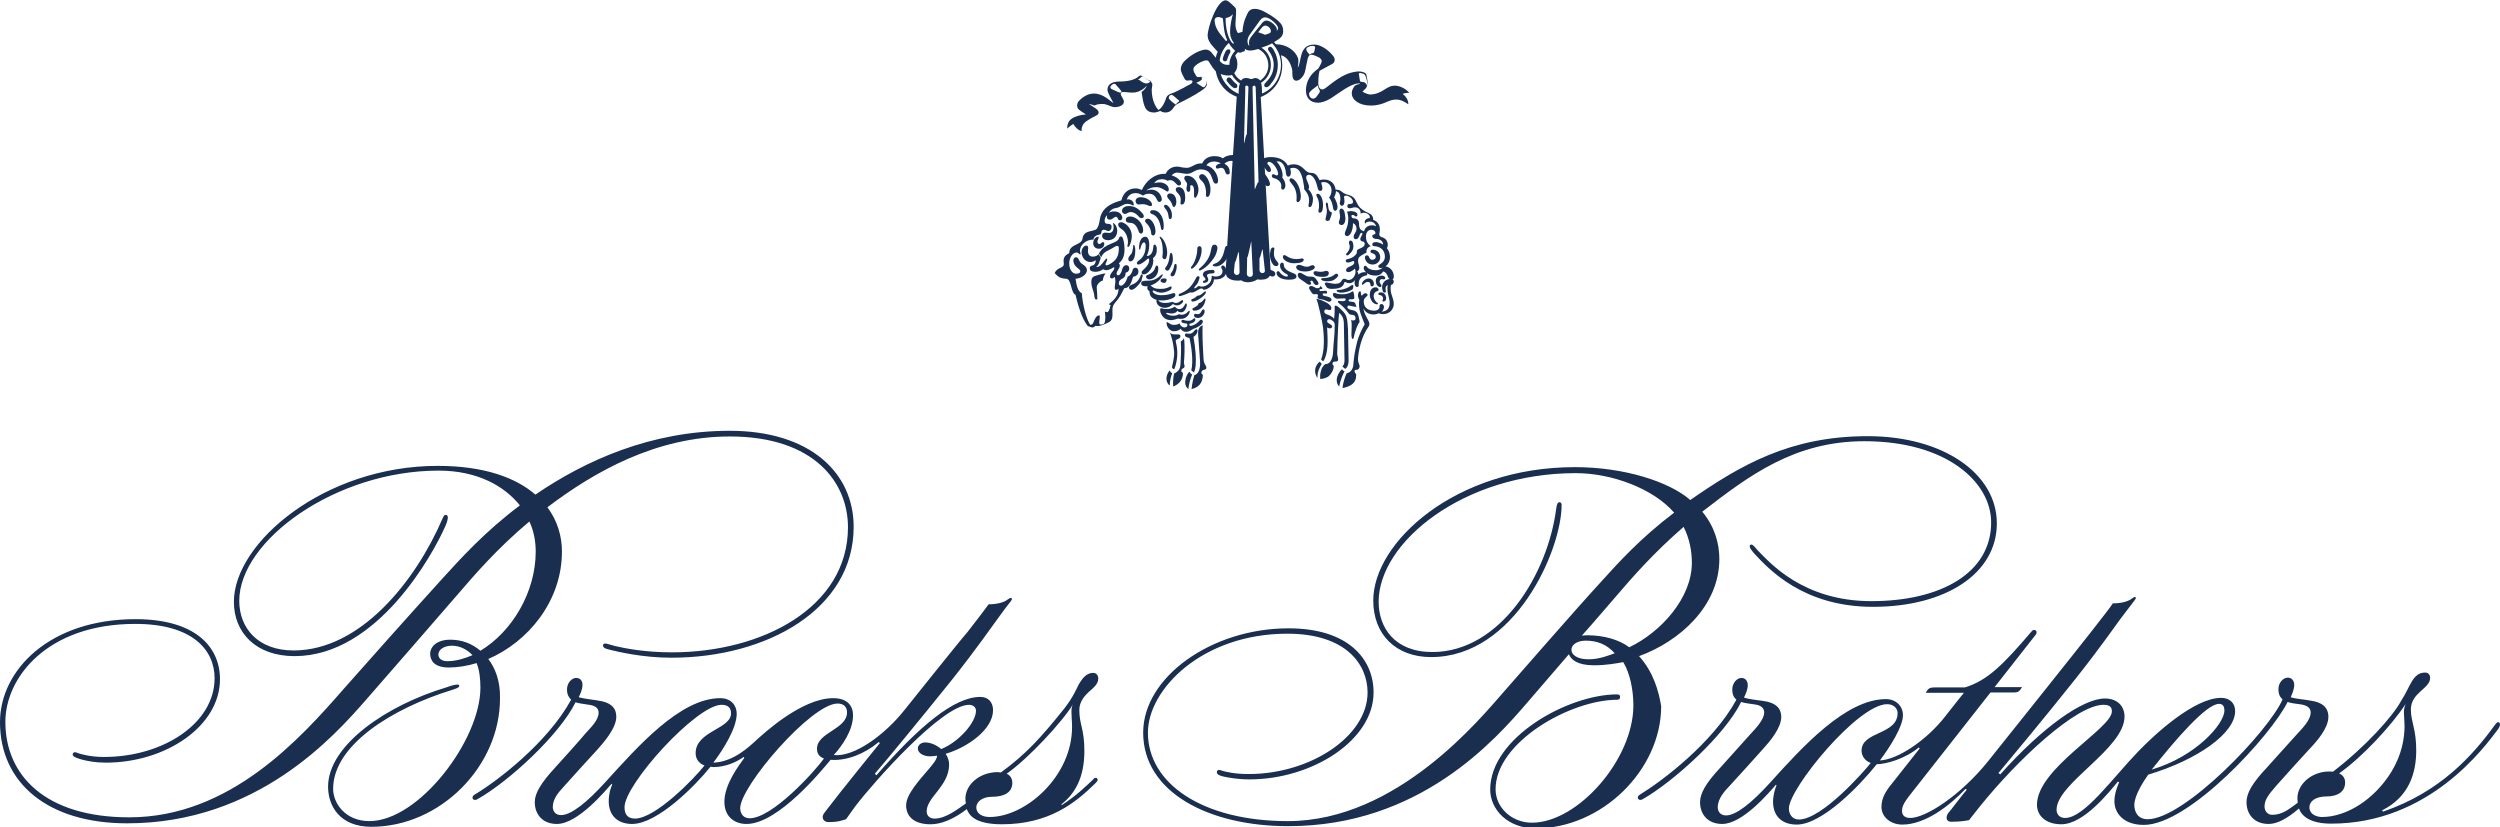<?xml version="1.0" encoding="utf-8"?>
<!-- Generator: Adobe Illustrator 24.2.1, SVG Export Plug-In . SVG Version: 6.00 Build 0)  -->
<svg version="1.1" id="Layer_1" xmlns="http://www.w3.org/2000/svg" xmlns:xlink="http://www.w3.org/1999/xlink" x="0px" y="0px"
	 viewBox="0 0 791 261.8" style="enable-background:new 0 0 791 261.8;" xml:space="preserve">
<style type="text/css">
	.st0{fill:#1A2E50;}
</style>
<path class="st0" d="M400.2,11c-0.5-0.2-1.1-0.5-2.1-0.8c1-1.3,1.5-2.1,2.2-2.1c0.9,0,1.8,0.9,1.8,1.7
	C402.1,10.5,401.6,10.6,400.2,11 M414.2,29.7c0-0.3,0.2-0.6,0.5-0.9c0.5-0.5,1.8-1.4,2.3-1.8c0,0.4,0.1,0.8,0.3,1.2
	c0.1,0.1,0.3,0.4,0.3,0.6c0,0.2,0,0.3-0.2,0.6c-0.5,0.7-0.7,1-1,1.4c-0.3,0.2-0.6,0.4-0.8,0.4C414.9,31.3,414.2,30.7,414.2,29.7
	 M430.3,23.1c0.4,0,0.6,0.1,0.9,0.2c0.5,0.1,0.7,0.4,0.9,0.9c0.1,0.3,0.5,1.4,0.5,2.2c0,0.4,0,0.6-0.1,0.8c0-0.3-0.3-1.3-1.7-1.3
	c-0.1,0-0.4,0-0.5-0.3c-0.1-0.5-0.3-1.6-0.3-1.9C429.8,23.3,430,23.1,430.3,23.1 M414.4,17.3c-0.2-0.1-0.8-0.9-0.9-1.1
	c-0.1-0.2-0.2-0.4-0.2-0.6c0-0.6,1.1-1.1,2.1-1.1c0.5,0,0.7,0.3,0.7,0.5c0,0.2,0,0.3-0.1,0.5c0,0.3-0.1,0.7-0.2,0.9
	c-0.1,0.3-0.2,0.4-0.4,0.4C414.9,16.8,414.6,17.1,414.4,17.3 M371.4,30.4c0.3,0.3,1.1,0.9,1.4,1.2c0.1,0.1,0.3,0.2,0.3,0.4
	c0,0.1-0.2,0.2-0.2,0.2c-0.5,0.3-0.7,0.7-0.9,0.9c-0.5-0.3-1.6-1.2-1.8-1.5c-0.3-0.3-0.4-0.4-0.4-0.7c0-0.4,0.4-0.9,0.9-0.9
	C371,30.1,371.2,30.2,371.4,30.4 M395.3,14.5c-0.2,0-0.6-0.6-0.6-1.5c0-0.8,0.4-1.6,0.7-2c1.1-1.5,3-4.2,3.3-4.6
	c0.7-0.9,1.3-0.9,1.7-0.9c1.4,0,4,2.4,4,3.4c0,0.4-0.2,0.7-0.6,0.9c0.2-0.1,0.2-0.4,0.2-0.6c0-0.8-1.9-2.7-3.3-2.7
	c-0.7,0-1.2,0.5-1.7,1.2c-0.3,0.3-2.7,3.4-3.1,3.9c-0.5,0.7-0.7,1.2-0.7,1.7C395.1,14,395.3,14.2,395.3,14.5
	C395.3,14.4,395.3,14.5,395.3,14.5 M390.1,4.5c-0.3,0.9-0.9,3.3-0.9,5.7c0,2.2,1.2,3.2,1.2,3.5c0,0.1-0.1,0.1-0.2,0.1
	c-0.5,0-2.5-2.8-2.4-8.1C388.6,5.6,389.3,5.3,390.1,4.5 M354.4,29.3c-0.4,0-1.7-0.7-2.2-0.9c-0.5-0.2-0.9-0.4-0.9-0.8
	s0.8-1.1,1.2-1.1c0.5,0,0.7,0.4,0.9,0.7c0.3,0.3,1.1,1.2,1.2,1.4c0.1,0,0.2,0.3,0.2,0.3C354.9,29.1,354.7,29.3,354.4,29.3
	 M380.3,24.4c0.8,0,1.5,0.7,1.5,1.7c0,0.3-0.2,0.9-0.7,1.4c-0.1,0.1-0.2,0.1-0.3,0.1c-0.2,0-0.4-0.1-0.6-0.3c-0.6-0.4-1.5-1-1.7-1.1
	c0.6-0.3,1.8-0.7,1.8-1.3c0-0.2-0.1-0.4-0.3-0.5C380,24.4,380.2,24.4,380.3,24.4 M361.4,24.2c0.3,0,0.5,0.2,0.7,0.3
	c0.4,0.2,0.9,0.6,1.2,0.8c0.4,0.2,0.8,0.3,1.1,0.4c-0.4,0-0.7,0.3-0.8,0.4c-0.3,0.2-0.5,0.3-0.8,0.3c-0.4,0-1-0.1-1.8-0.7
	c-0.2-0.2-0.7-0.5-1-0.6C360.9,24.9,361,24.2,361.4,24.2 M399.4,86.4c-0.6,0-0.8-0.5-0.9-0.8l0-3.9c0.5-0.7,0.7-2.7,1-2.8l0.7,6.6
	C400.3,85.9,400.1,86.4,399.4,86.4 M431.1,29c0.3-0.5,1.6-1,1.6-2.8c0-0.8-0.2-1.7-0.3-2.1c0-0.4-0.2-1-0.9-1.2
	c-0.3-0.1-0.8-0.3-1.6-0.3s-2.3,0.3-3.4,0.7c-2.6,1-5.1,3-6.1,3.8c-0.6,0.5-1.5,1.2-2,1.2c-1,0-1.3-1.1-1.3-2.1
	c0-2.4,0.4-3.8,0.4-3.8s2.1-1.1,3.7-2c0.6-0.3,1.1-0.6,1.1-1.6c0-0.4-0.3-0.8-0.4-1c-0.5-0.7-3.2-3.7-6.1-3.7c-5,0-3.9,5.7-5.2,7.3
	c0,0,0.4-1.8,0.1-3c-0.9-2.4-3.6-4.4-7-4.4c-0.2-0.2-0.4-0.5-0.6-0.7c1.4-0.8,2.9-1.6,2.9-3.3c0-0.9-0.1-1.8-0.9-2.7
	c-0.7-0.8-2.1-2-4.5-3.3c-1.2-0.7-2.5-1.2-3.5-1.2c-1.9,0-2.2,1-2.9,2.6c-0.4,0.7-1,2.8-1.1,4.7c-0.4,0.1-1,0.2-1.4,0.4
	c-0.6-0.9-0.8-1.7-0.8-3c0-1,0.2-2.5,0.2-3.8c0-1.1,0-1.1-1.1-2.1c-1.1-1-1.6-1.5-2.2-1.5c-2.8,0-5.8,8.8-5.7,11.3
	c0.1,1.3,0.6,1.9,1.4,3c0.2,0.2,1.2,1.3,1.8,2c-0.3,0.5-0.6,1.5-0.6,1.9c-0.1-0.1-0.5-0.6-1.4-1.7c-0.9-1-1.7-0.9-1.9-0.9
	c-1.1,0-3,0.9-3.6,1.3c-0.9,0.5-2.2,1.5-3,2.3c-0.6,0.6-1.2,1.5-1.2,2.6c0,1,1.2,3,1.2,3s-0.1-0.2,0,0c0,0.1,0.3,0.6,0.9,0.6
	c0.3,0,0.7-0.1,1-0.1c0.3,0,0.6,0.1,0.6,0.4c0,0.4-0.3,0.7-1.2,1.1c-0.3,0.2-2.7,1.5-4.7,2.4c-1.1,0.4-2.2,0.7-2.5,1.9
	c-0.2,0.8-1,2.7-2.3,3.6c-0.5-0.3-2.2-2.6-2.2-6.4c0-0.5,0.2-1.1,0.2-1.6c0-0.4-0.2-0.7-0.5-0.9c-0.5-0.3-1.3-0.9-2.3-1.6
	c-0.2-0.1-0.6-0.4-0.9-0.4c-0.1,0-0.3,0-0.5,0.2c-1.7,1.6-5,1.7-6.3,1.7c-2.2,0-3.7,0.9-3.7,2.6c0,1,1.6,3.5,1.9,4.2
	c-1-0.5-3.1-3-6.2-3c-2.4,0-4.1,1.7-4.8,2.4c-0.2,0.2-0.5,0.9-0.5,1.3c0,1.3,0.8,1.6,2.8,2.9c-1.5,0.1-4.3,0.7-5.3,2.1
	c-0.5,0.8-0.7,1.7-0.6,2.4c0.5-0.6,1.9-1.5,1.9-1.5s0.9,1.8,2.6,2.3c0-1.1,0.2-2.2,1.6-3.2c1.5-1,2.4-1.4,3-1.7
	c0.3-0.2,0.8-0.4,0.8-1c0-0.7-0.7-1.1-1.1-1.4c-0.2-0.2-2-1.3-2-1.3c0.7,0.1,1.3,0.3,1.8,0.5c0.8-0.4,1.3-0.5,2.7-0.5
	c1.2,0,2.6,1,3.7,1c1.4,0,2.9-0.6,2.9-1.7c0-0.9-1-1.8-1-2.5c0-0.5,0.5-0.6,0.8-0.6c0.9,0,1.5,0.2,3,0.2c2.4,0,4.1-1.8,4.5-2.2
	c-0.2,0.5-0.8,1.4-1.7,2c0.2,1.5,0.5,3.2,0.8,4.1c0.4,1.1,0.9,2.4,3.2,2.4c0.7,0,1.6-0.4,1.9-0.5c0.1,0,0.7,0.5,1.6,0.5
	c1.1,0,1.7-0.4,2.3-1.1c0.4-0.5,0.6-1.2,1.9-1.8c1.9-0.9,5.2-2.6,7.2-4c0.7-0.5,1.8-1.1,1.8-2.3c0-1.1-0.7-2.1-1.9-2.1
	c-0.3,0-0.6,0.1-0.9,0.1c-0.5,0-0.8-0.6-0.9-0.9c-0.4-0.6-0.6-1-0.6-1.6c0-0.4,0.2-0.7,0.4-0.9c0.9-1,2.8-1.9,3.7-1.9
	c0.6,0,0.8,0.4,0.9,0.6c0.3,0.5,1.3,2.1,2.1,2.9c0.7,4.1,3.5,6.9,6.6,8c-0.3,5.3-1,16-1.7,26.1c-0.7,11.3-1.8,28.3-1.8,29
	c0,1.8,0.6,2.2,1.4,2.6c0.3,0.2,1.6,0.7,3.5,0.4c1.5,1.1,4.1,0.5,5.1-0.3c1.2,0.2,1.9,0,2.2,0c1.1-0.2,2.2-0.8,2-3
	c0-0.5-0.9-15.6-0.9-15.6c-0.8-13.4-1.7-31.2-2.2-39.1c5.6-2.3,6.8-7.1,6.8-10c0-1.1-0.2-2.4-0.4-3.2c1.7,0.3,3.2,2.3,3.6,4.9
	c0,0.7-0.2,2.9,1,3.1c0.2,0.1,1.1,0.1,2-1c1-1.1,1.1-2.2,1.4-3.8c0.2-0.7,0.3-1.7,0.5-2.3c0.2-0.5,0.4-1.1,1.1-1.1
	c0.8,0,2.2,0.8,2.5,0.9c0.4,0.3,0.8,0.7,0.8,1.1c0,0.7-1.1,2.4-1.1,2.4c-2.6,1.8-3.9,4.2-3.9,6.9c0,2.4,1.4,3.9,3.8,3.9
	c0.9,0,2.3-0.3,4.1-1.4c2.5-1.6,6.3-4.7,8.8-4.7c0.2,0,0.4,0,0.4,0.1c0,0.1-0.1,0.1-0.3,0.1c-0.3,0.1-0.9,0.2-1.3,0.5
	c-0.3,0.4-1,1.2-1,2.4c0,2.2,2.5,3.9,6,3.9c2.2,0,3.8-0.6,4.7-1c1.4-0.6,2.2-0.9,3.4-0.9c1.3,0,2.3,0.5,3.8,1.5
	c0-1.5-0.9-2.6-1.8-3.3c0.5-0.2,1.6-0.4,2.1-0.3c-1-1.3-3-2.3-4.6-2.3c-2.8,0-3.9,2.8-8,2.8C432,29.6,431.1,29,431.1,29 M397,59.9
	l-0.7-32.3c0-0.2,0.2-0.5,0.5-0.5c0.4,0,0.4,0.2,0.5,0.6l0.9,29.9C397.8,57.6,397.2,59.8,397,59.9 M394.5,42.5
	c-0.4,0.1-0.7,2.8-0.9,2.8v-0.4l0.4-15.9v-1.5c0-0.2,0.2-0.5,0.5-0.4c0.2,0,0.5,0.2,0.5,0.5L394.5,42.5z M396.4,86.7
	c0,0.5-0.3,0.9-0.9,0.9c-0.6,0-1-0.4-1-1l0.1-5.1c0.3-0.1,1.1-4.5,1.3-5.2L396.4,86.7 M392.2,86.1c0,0.5-0.3,0.9-0.9,0.9
	c-0.5,0-0.9-0.5-0.9-1l0.3-2.9c0.5-0.6,1-3.4,1.2-3.4C392.1,79.8,392.2,86.1,392.2,86.1 M388.3,12.7c-0.2,0.2-0.4,0.3-0.4,0.3
	c-1.8-2.2-3.6-4-3.6-6.7c0-0.5,0.5-0.9,1.2-0.9c0.6,0,1.1,0.3,1.4,0.4C387.1,6.6,387.1,10.5,388.3,12.7 M387.6,19.4
	c-0.5,0-0.7-0.4-0.7-0.7c0-0.5,0.5-1.7,0.8-2.3c0.2-0.4,0.5-0.8,1-0.8c0.4,0,0.6,0.2,0.6,0.7c0,0.3-0.1,0.6-0.3,0.7
	c-0.3,0.6-0.5,1.1-0.7,1.8C388.3,19.1,387.9,19.4,387.6,19.4 M390.8,27.9c-0.4,0-0.6-0.2-0.8-0.3c-0.7-0.5-1.6-1.6-1.9-2.1
	c0-0.1,0-0.2,0-0.3c0-0.4,0.4-0.7,0.7-0.7c0.3,0,0.5,0.1,0.7,0.3c0.2,0.2,0.9,1.2,1.6,1.7c0.2,0.1,0.4,0.3,0.4,0.7
	C391.5,27.7,391.2,27.9,390.8,27.9 M400.7,27.6c-0.4,0-0.7-0.2-0.7-0.6c0-0.4,0.2-0.6,0.4-0.8c0.8-0.9,2.6-2.5,2.6-5.7
	c0-1.8-0.7-3.1-1.2-3.9c-0.2-0.2-0.6-0.8-0.6-1.1c0-0.4,0.3-0.7,0.7-0.7c0.4,0,0.7,0.4,0.9,0.7c0.4,0.6,1.5,2.5,1.5,5
	c0,3.4-1.6,5.3-2.2,6C402.1,26.6,401.4,27.6,400.7,27.6 M399.3,29.6c0-1.2,0-2.5-0.3-3.4c0.6-0.4,3.1-2,3.1-5.7c0-2.5-1.4-4.5-3-5.4
	c1-0.3,2.5-0.9,3.4-1.4c1.7,1.8,2.8,4,2.8,6.8C405.3,24.6,402.9,28.1,399.3,29.6 M392.7,25.5c-1-0.6-1.8-1.5-2.2-2.4
	c0.5-0.5,1-1.4,1-2.6c0-1.6-0.2-1.7-0.7-2.9c0.2-0.3,0.5-0.7,0.9-1.1c0.4,0.2,1,0.3,1.3-0.1c0.5,0,1-0.1,0.9-1
	c0.1,0.2,0.7,0.6,1.6,0.6c0.7,0,1.7-0.2,2.6-0.5c1.7,0.8,3.2,2.6,3.2,5.2c0,2-1,3.7-2.6,4.8c-0.2-0.3-0.7-0.8-1.5-0.8
	c-0.6,0-0.8,0.3-1.3,0.3c-0.6,0-0.7-0.3-1.4-0.3C393.4,24.6,392.9,25.1,392.7,25.5 M388.7,27.5c-1.2-1.2-2-2.5-2.5-4.1
	c0.5,0.2,1.4,0.5,2.5,0.5c0.5,0,0.8-0.1,1.1-0.2c0.4,0.8,1.6,2.2,2.5,2.7c-0.3,0.7-0.4,2-0.4,3.3C390.7,29.1,389.6,28.5,388.7,27.5
	 M388.8,13.6c0.7,1.3,1.8,2.3,2,2.5c-1.2,1.2-1.9,3.1-1.8,4.4c-1.2,0.1-2.3-0.1-3.1-1.3C386.2,16.5,387.8,14.5,388.8,13.6"/>
<path class="st0" d="M370.9,118.1c0,0-0.7-0.4-0.8-0.9c-0.9,1-1.8,3.3,0,4.8C370.1,120.3,370.6,118.8,370.9,118.1 M377.2,118.5
	c-0.5-0.2-0.7-0.7-0.9-0.9c-0.6,0.6-1.3,1.9-1.3,3.5c0,0.9,0.4,1.5,1,2C376.1,121.8,376.6,119.8,377.2,118.5 M349.8,86.5
	c-0.7,0-2.8,0.6-3.6,0.9c-0.8,0.4-0.9,1.1-0.9,1.8c0,1.7,0.7,2.7,0.9,4c0.1,0.9,0.1,1.8,1,1.5c0-1.4-0.1-2.5-0.2-3.7
	c0-1.2,1.3-2.1,2-2.3C348.9,87.9,349.4,87.1,349.8,86.5 M374.2,116.6c0.2-0.1,0.5-0.2,0.6-0.6c0-0.5-0.2-0.9-0.2-1.4
	c0.1-0.8,0.4-5.4,0-7.6c0,0-0.4,0.8-1,1c0.2,2.5,0,5.7-0.1,7.3c-0.1,1.4-0.5,2.1-2,2.9c-0.3,1-0.4,2.7-0.3,4.1
	c1.8-0.7,3.1-2.1,3.1-4.3C373.4,117.5,373.8,116.8,374.2,116.6 M372,107.8c0-0.2,0.1-0.3,0.6-0.5c0.5-0.2,0.9-0.4,0.9-1
	c0-0.3-0.3-0.5-0.7-0.5c-1.3,0-2.2,0.2-2.9-0.9c0.8,1,1.3,4.1,1.4,4.8c0.4,2.4,0.2,3.4-0.5,6.5c0.1,0.4,0.7,0.8,0.8,0.5
	c1.1-2.9,1-5.7,0.7-7.3C372.1,108.5,372,108.2,372,107.8 M378.3,115.7c0.2-2.4,0-5.1-0.7-9.2c-0.4,0-1,0.2-1.4-0.1
	c0.7,2.5,1.5,8.2,0.7,10.7c0,0,0.4,0.5,0.9,0.7C378.2,116.8,378.2,116.2,378.3,115.7 M358.5,89.9c-0.7,0.3-1.3,0.5-1.3,1.1
	c0,0.2,0.2,0.7,0.8,0.7c1,0,2.6-1.9,3.2-2.9c0-0.5,0.2-0.9,0.3-1.3c0.1-0.5,0-0.7-0.2-0.7c-0.2,0-0.3,0.1-0.4,0.4
	C360.7,87.9,359.9,89.4,358.5,89.9 M347.5,74.9c-0.7,0-1.6,0.7-1.6,2.1c0,1,0.7,1.7,1.8,1.7c1.1,0,1.7-0.8,1.7-1.5
	c0-0.3-0.1-0.6-0.4-0.6c-0.5,0-0.6,0.6-1.1,0.6c-0.8,0-0.8-1-0.4-1.6C347.7,75,347.6,74.9,347.5,74.9 M377.9,118.7
	c-0.4,1.3-0.7,2.6-0.9,4.4c2.2-0.5,3.5-1.8,3.6-4.5c-0.7-0.3-0.7-1.4,0.4-1.6c0.7-0.1,0.8-0.6,0.6-1.1c-0.4-0.7-0.8-1.3-0.8-2.3
	c-0.3-4.8-0.4-8.3-0.3-10.7c-1.1,0.5-1.5,1.2-1.4,3c0,0,0.2,2.7,0.6,8.5C379.8,116.1,379.5,118.3,377.9,118.7 M374.2,95.7
	c0.3-0.4,0.1-0.9-0.3-0.7c-0.7,0.4-1.5,1.4-2.9,0.5c-1.5,0.4-3.8,0.7-4.5-0.5c-0.1-0.3-0.5-0.2-0.6,0c-0.1,0.6,0.2,1.3,0.7,1.7
	c0.9,0.8,3,1.2,4.5-0.5C372.5,97.1,373.6,96.4,374.2,95.7 M371,92.8c-1.2,0.4-2,0.6-3.7,0.6c-1.5,0-2.6-0.7-2.6-1.3
	c0-0.1,0.1-0.2,0.2-0.2c0.1,0,0.2,0.1,0.4,0.1c0.7,0.4,1.4,0.6,2.2,0.6c1.1,0,1.7-0.4,2.3-0.6c0.8-0.3,0.9-0.8,0.9-1.1
	c0-0.1-0.1-0.3-0.2-0.3c-0.2,0-0.5,0.2-1,0.4c-0.6,0.2-0.9,0.4-2.4,0.4c-2.1,0-2.4-0.6-3.1-1.1c0,0-0.2-0.1-0.4-0.1
	c-0.3,0-0.6,0.2-0.6,1c0,0.5,0.6,0.9,0.7,1c0,1.1,0.4,1.7,1,2.1c1.7,1.3,5.6,0.8,7-0.4C372,93.4,372.1,92.5,371,92.8 M367.2,98.9
	c0.7,1.8,1.9,2.4,3.4,2.4c0.5,0,1.5-0.3,2.1-0.5c2.1,0.4,3.1-0.6,3.6-1.7c0.1-0.2,0.2-0.8,0-0.8c-0.1,0-0.3,0.1-0.5,0.4
	c-0.5,0.6-1.6,1.2-2.8,0.7c-0.4,0.3-1,0.5-1.7,0.5c-1.1,0-1.8-0.3-2.2-0.6c-0.3-0.2,0-0.4,0.3-0.3c0.5,0.2,2.6,0.5,3.1-0.7
	c0.3,0.4,0.7,0.5,1.3,0.5c0.9,0,1.5-1.2,1.7-2.1c0-0.3,0-0.7-0.2-0.7c-0.2,0-0.2,0.1-0.3,0.2c-0.4,0.8-0.9,1.6-1.9,1.6
	c-0.4,0-0.9-0.2-1.4-0.8c-1.9,1.4-4.3,0.5-4.3,0.5C367.2,97.4,366.9,98,367.2,98.9 M380.5,102.1c0.3-0.7-0.4-1.3-0.9-0.7
	c-0.7,0.8-1.9,1.7-3,1.7c-0.2,0-0.3-0.2-0.3-0.4c0-0.1,0.1-0.3,0.2-0.3c1.2-0.2,1.7-0.8,1.7-1.3c0-0.4-0.3-0.4-0.3-0.4
	c-0.4,0-0.5,0.8-1.9,0.8c-1.1,0-1.4-0.3-1.7-0.3c-0.3,0-0.5,0.2-0.5,0.4c0,0.3,0.2,0.5,0.3,0.5c0.5,0.2,0.9,0.2,1.4,0.3
	c0.1,0.1,0.2,0.2,0.2,0.4c0,0.6-0.4,0.8-1,0.8c-0.5,0-1.2-0.4-1.5-1.3c-0.4,0.3-0.9,0.5-1.8,0.5c-0.8,0-1.3-0.4-1.9-0.8
	c-0.3-0.2-0.4,0-0.4,0.2c0,1.1,0.9,2.6,2.3,2.6c1.3,0,2-0.6,2.2-0.8c0.3,0.7,1,1,1.7,1c0.4,0,1.1-0.2,1.5-0.5c0.5-0.3,1-0.6,1.5-0.7
	C378.8,103.5,380.1,103,380.5,102.1 M378.5,104.2c-0.6,0-0.8,1.4-2.2,1.4c-0.4,0-0.7-0.1-0.9-0.1c-0.3,0-0.5,0.2-0.5,0.5
	c0,0.4,0.5,0.9,1.6,0.9C378.6,106.8,379.5,104.2,378.5,104.2 M380.7,97.9c-0.6,0-0.6,1.6-1.8,1.5c-0.2,0-0.6-0.1-0.7-0.1
	c-0.3,0-0.4,0.2-0.4,0.5c0,0.4,0.3,0.8,1.2,0.8C381,100.6,381.7,97.9,380.7,97.9 M352.1,70.5c0.4,1.1,0.5,3.2-1.2,3.2
	c-0.5,0-0.7-0.1-1.1-0.1c-0.4,0-1.1,0.1-1.1,1c0,0.9,0.9,1.4,1.9,1.4c1.7,0,2.9-1.2,2.9-3C353.5,72.2,353.1,70.9,352.1,70.5
	 M367.7,87.4c0.1-0.2,0.2-0.4,0.2-0.5c0-0.1,0-0.1-0.1-0.1c-0.1,0-0.2,0.1-0.4,0.2c-2.5,2.4-4.1,1.6-5.6,1.9
	c-0.7,0.1-0.8,0.5-0.7,0.9c0,0.5,0.8,1,2.3,0.7C365.2,90.1,366.8,89,367.7,87.4 M358.1,80.1c-0.3,0.5-1.1,1.1-1.1,1.8
	c0,0.5,0.2,0.8,0.6,0.8c1.1,0,1.6-1.4,1.6-3.5c0-0.4-0.1-1.7-0.5-1.7c-0.3,0-0.1,0.7-0.2,0.9C358.4,78.9,358.3,79.6,358.1,80.1
	 M370.9,80.4c-0.1-0.3-0.3-0.5-0.4-0.4c-0.2,0-0.3,0.3-0.4,0.8c-0.2,1.9-0.6,3-1.3,3.8c-0.6,0.6,0.6,1.6,1.2,0.6
	C370.9,83.6,371.4,82.5,370.9,80.4 M369.1,88.8v-0.3c0-0.2-0.1-0.4-0.6-0.4c-0.2,0-0.5,0-0.5,0c-0.4,0.1-0.8,0.2-0.8,0.7
	c0,0.4,0.3,0.5,0.6,0.6c0,0,0.2,0.1,0.4,0.1C368.8,89.6,369,89.1,369.1,88.8 M357.3,77.9c0.5-1,0.8-2.1,0.8-3.2
	c0-0.8-0.2-1.6-0.6-2.3c-0.9-1.5-2.2-2.1-2.7-2.1c-0.6,0-1,0.3-1,0.7c0,1.1,1.2,1.4,1.8,2.1c0.9,1,1.3,2.4,1.3,3.6
	c0,0.4-0.2,1-0.2,1.2c0,0.2,0.1,0.2,0.3,0.2C357.1,78.2,357.2,77.9,357.3,77.9 M365.3,77.4c-0.3,0-0.4,0.3-0.4,0.9
	c-0.1,1.2-0.6,2.7-2.1,2.7c0.5-0.9,0.8-2.2,0.8-3.1c0.1-1.7-0.3-3-1.2-3c-1.5,0-2,1.8-2,3.6c0,0.3,0.1,0.5,0.2,0.5
	c0.1,0,0.2-0.1,0.2-0.3c0.3-1.3,0.7-2,1.2-2c0.4,0,0.5,0.7,0.5,1.1c0,3-1.6,4.2-1.9,4.4c-0.2,0.2-0.9,0.6-0.9,1
	c0,0.2,0.1,0.5,0.5,0.5c0.8,0,2.2-1.2,2.2-1.2c0.5-0.5,0.8-0.7,1-0.7c0.2,0,0.2,0.2,0.2,0.4c0,0.8-0.3,1.8-1.9,3.2
	c-0.3,0.3-0.5,0.5-0.5,0.8c0,0.4,0.2,0.6,0.7,0.6c1.4,0,3-2.3,3-4.2c0-0.3,0-0.6-0.1-0.9c1-0.8,1.2-1.7,1.2-2.5
	C366.1,78,365.7,77.4,365.3,77.4 M366.5,85c0-0.6-0.2-1-0.5-1c-0.2,0-0.4,0.3-0.6,0.9c-0.2,0.9-1.2,1.6-1.8,1.9
	c-0.5,0.2-1,0.3-1,0.8c0,0.4,0.5,0.8,1,0.8C364.8,88.4,366.5,87.3,366.5,85 M378.7,93.6c-0.3,0.6-1.4,1-1.5,1
	c-0.2,0.1-0.3,0.3-0.3,0.4c0,0.2,0.2,0.4,0.4,0.4c1,0.1,2.8-1.1,3.5-1.8c0.2-0.2,0.7-0.7,0.7-1c0.1-0.4,0-0.5-0.2-0.4
	C381,92.2,380.1,93.6,378.7,93.6 M379.3,95.9c-0.2,0.7-0.7,1-1.1,1.2c0,0-0.5,0.3-0.7,0.4c-0.5,0.2-0.1,0.8,0.3,0.8
	c1.8,0,2.8-1.2,3.2-2.1c0.1-0.2,0.4-1,0.4-1.3c0.1-0.4-0.1-0.5-0.3-0.4C380.9,94.7,380.4,95.7,379.3,95.9 M378.2,92.2
	c1-0.5,2-1.5,2.6-0.5c1.2,0,3.2-1.3,3.3-3.3c0.2,0,0.5,0,0.7,0c1.6,0,3.2-0.9,3.2-2.5c0-1.3-0.7-1.9-1.1-1.9c-0.3,0-0.5,0.2-0.5,0.6
	c0,0.1,0.1,0.4,0.2,0.5c0.2,0.2,0.2,0.5,0.2,0.7c0,1.1-0.9,1.7-2.2,1.7c-0.4,0-0.8-0.1-1.2-0.3c0,1-0.2,2.1-1.2,2.8
	c-0.8,0.6-1.9,0.9-2.8,0.5c-0.1-0.1-0.4,0.1-0.5,0.2c0,0-0.9,0.8-1,0.5c-0.2-0.3,0.6-0.9,0.9-1.4c0.4-0.5,0.5-1.2,0.7-1.7
	c0.1-0.4,0-0.7-0.3-0.7c-0.4-0.1-0.6,0.2-0.9,0.8c-1.5,2.9-2.9,3.8-4.7,4.6c-0.4,0.1-0.6,0.2-0.7,0.5c0,0.3,0.2,0.4,0.4,0.4
	c0.7-0.1,2.5-0.8,3.3-1.2C377.1,92.7,377.7,92.5,378.2,92.2 M361,73.9c0.5,0,0.7-0.5,0.7-1.1c0-2.1-2.1-4.3-4.1-4.3
	c-1,0-1.4,0.5-1.4,1c0,0.9,0.8,1,1.4,1c1.5,0,2.2,1.4,2.6,2.5C360.4,73.6,360.6,73.9,361,73.9 M342.5,75.5c-0.3,2.2-4.2,1.6-4.2,4.6
	c-1.9,0.9-1.9,2-1.7,3.5c-0.1,0.7-0.4,0.8-1.2,1.2c-0.7,0.3-1.4,0.8-1.7,1.6c1.1,1.2,1.7,1.7,3.7,1.8c1.7,0.2,1.3,4.3,2.9,5.1
	c0.6,2.5,1.8,7.3,3.9,9.9c0.8,0.1,0.7,0.4,1.5,0.4c0.3,0,0.6-0.2,0.9-0.5c0.5,0.1,1.5,0.1,2.6-0.4c2.5-1,2.7-1.3,2.8-3.2
	c0-1.1-0.3-2.5,0.8-3.7c1.7-2,1.7-2.3,2.9-4.6c1.6,0,2.2-1.5,2.8-3.6c1-0.2,1.7-0.7,1.7-1.7c0-0.7-0.4-1.2-0.9-1.2
	c-0.6,0-0.9,0.4-1,1c-0.2,0.7-0.8,1.7-1.5,1.8c-0.6,2.3-1.7,2.8-2,2.9c-0.6,0-0.8-0.3-0.8-0.7c0-0.9,0.6-1.3,1.2-1.6
	c1.3-0.7,0.7-1.9,1.1-1.9c0.6,0,1-0.7,1-1.2c0-0.3-0.1-1.1-1-1.1c-1.1,0-1.4,1.9-1.4,1.9c-0.4,0.9-0.7,1.3-1,1.3
	c-0.5,0-0.6-0.2-0.6-0.6c0-0.8,1-1.5,1-2.4c0-0.2,0-0.5-0.3-0.8c1.1-0.9,1.8-2.1,1.8-4.4c0-2.1-0.4-3.1-0.6-3.7
	c-0.1-0.2-0.4-0.4-0.6-0.4c-0.4,0-0.5,0.4-0.6,0.7c-0.7,1.7-4.6,1.4-6.3,4.7l0.7,1.2c0.9-2,2.3-2,4.1-3.2c1.1-0.7,1.5-0.4,1.5,0.3
	c0,2.3-0.6,3.9-3.1,5.2c-0.4,0.2-1.6,0.7-0.9-0.7c0.1-0.2,0.6-1.2,0.1-1.2c-0.2,0-0.5,0.6-0.6,0.6c-1.1,1.5-1.6,2.1-2.7,2.1
	c1.1-0.9,1-1.8,1.5-2.9l-0.7-1.2c-0.3,0.4-0.9,0.8-1.8,0.8c-2.1,0-1.5-2.6-1.5-2.6c0-0.3,0-0.9-0.6-0.9c-0.7,0-1.5,0.9-1.5,2.1
	c0,1,0.7,3.1,2.8,3.1c1,0,1.7-0.6,1.7-0.6c0,0.8-0.3,1.5-1,1.7c-0.6,0.1-0.9,0.4-0.9,0.8c0,0.6,0.2,1.2,1.9,1.2
	c0.9,0,1.8-0.4,2.3-0.8c0.4,0.2,0.7,0.3,1,0.3c0.9,0,2-0.7,2.5-1c0.2,0.5-0.1,0.9-0.4,1.3c-0.5,0.6-0.9,1.1-0.9,1.7
	c0,0.1,0,0.6,0.6,0.6c0.3,0,0.6-0.2,0.9-0.5c0.1,0.4,0.2,0.8,0.2,1.2c0,1.3-0.2,1.3-0.2,2.4c0,0.4,0.3,0.5,0.5,0.5
	c0.5,0,0.5-0.3,0.7-0.4c0,2.4-1.4,3.6-3.1,5l0.6,0.2c-0.2,0.6-0.2,1.6-1,2.3c-0.3-0.1-0.5-0.1-0.8-0.2c0,0.5,0.2,1.5,0.1,2.2
	c0,0.7-0.1,1.4-0.5,1.7c-0.4,0.1-0.3,0.2-0.9,0.2c-0.2,0-0.5,0-0.5-0.7s0.4-2.2,0-2.2c-0.7,0-1.1,0.5-1.6,1.6
	c-0.3,0.6-0.2,1.2-1.2,1.4c-1.4-1.8-2.6-7.4-2.7-10c-1.3-0.7-1.6-2.1-2-4.6c1.9-0.1,3.6-1.4,3.6-2.7c0-1.2-1.3-1.8-1.8-2.2
	c-0.9-0.8-0.7-1.9-1.7-1.9c-0.3,0-0.8,0.3-0.8,1c0,0.6,0.3,1.5,0.9,2c0.6,0.6,1.3,0.9,1.3,1.4c0,0.7-0.7,0.8-1.4,0.8
	c-1,0-2.1-1.2-2.1-3.3c0-1.6,1-3.4,2.3-3.4c0.7,0,0.8,0.6,1.2,0.6c0.2,0,0.1-0.3,0.1-0.3c-0.1-0.3-0.2-0.6-0.2-0.9
	c0-1.6,1.7-3.5,4.3-3.5c0-0.8,0.7-1.3,1.5-1.5c0.5-0.1,0.9,0,1-0.8c0-0.6,0.4-0.8,0.7-0.8c0.7,0,1,0.4,1.4,0.4
	c0.6,0,1.1-0.4,1.1-1.4c0-0.5-0.3-0.9-1.4-0.9c-0.8,0-0.8-0.8-0.8-1c0-0.8,0.5-1.5,0.8-1.7c0,0-0.4,1.4,0.8,1.4c1,0,1.3-0.9,2-0.9
	c0.7,0,0.4,1.1,1.3,1.1c0.5,0,0.6-0.4,0.7-0.7c0-0.8-0.6-2.1-2.6-2.1c-0.7,0-1.4,0.2-1.7,0.5c0.4-0.6,0.9-1.4,2.4-1.6
	c1.3-0.2,2.1-1.3,3.5-1.3c0.7,0,1.4,0.3,1.9,0.6c0.4-0.7-0.3-2.3-2.1-2c0.5-1.3,1.4-2,2.9-2c0.8,0,1.7,0.4,2.2,0.8
	c0.4-0.2,0.8-0.6,1.9-0.6c2.6,0,2.3,2.6,3.3,2.6c0.5,0,0.8-0.4,0.8-0.8c0-0.8-0.8-3.1-3.4-3.1c-0.4,0-0.9,0.1-1.5,0.3
	c0.6-0.6,1.8-1.1,3.1-1.1c1.4,0,2.5,0.8,3.1,1.2c0.2,0.1,0.4,0.2,0.5,0.2c0.3,0,0.4-0.3,0.4-0.7c0-1.3-1.5-2.2-2.9-2.2
	c-0.5,0-1.3,0.1-1.7,0.3c0.5-0.9,1.3-1.3,2.5-1.3c0.5,0,1.4,0.2,1.7,0.5c0.2-0.1,0.4-0.2,0.9-0.2c0.9,0,1.4,0.7,1.8,1.1
	c0.1,0.1,0.5,0.6,0.9,0.6c0.4,0,0.7-0.3,0.7-0.6c0-1.2-1.8-2.3-3-2.6c0.5-0.6,1.3-0.9,1.7-0.9c0.9,0,2.2,0.4,3.2,0.4
	c1.6,0,2.5-1.4,4.3-1.4c2.2,0,3,1.1,3.5,2.5c0.4,0.9,0.5,2,1.3,2c0.4,0,0.7-0.2,0.7-0.9c0-1.9-1.4-4.3-3.7-4.9
	c0.4-0.6,1.2-1.2,2.5-1.2c1,0,1.8,0.4,2.1,0.6c-1,0.1-1.6,0.6-1.6,1.1c0,0.4,0.3,0.7,0.8,0.5c0.3-0.1,0.6-0.2,0.8-0.2
	c1.7,0,1,2.1,2.2,2.1c0.4,0,0.6-0.3,0.6-0.5c0-0.8-0.1-2.1-1.7-2.9c0.3-0.3,1.1-0.9,2.2-0.9c0.6,0,1.2,0.2,1.5,0.2V49
	c-3,0-3.6,0.7-4.2,1.1c-0.3-0.2-1-0.7-2.7-0.7c-2.1,0-3.4,1.2-3.8,2.3h-0.5c-1.9,0-2.8,1.4-4.4,1.4c-1.5,0-2.2-0.4-3.1-0.4
	c-2.2,0-3.3,1.6-3.6,2.3h-0.5c-3,0-5.8,2.3-7,5.1c-0.5-0.2-1.3-0.5-1.9-0.5c-2,0-3.9,1-4.6,3.8c-1.2,0.4-4.2,1.1-5.8,3.4
	c-0.6,0.9-0.9,1.8-1,2.6c-0.2,1-0.3,2.2-1.1,3.1C345.8,73.4,342.9,72.7,342.5,75.5 M369.3,80.1c0-2.6-1.2-4.5-2-5.1
	c0,0-0.1-0.1-0.2-0.1c-0.1,0-0.2,0-0.2,0.2c0,0.1,0.1,0.2,0.1,0.2c0.7,1.1,0.9,2.6,0.9,4.1c0,0.5,0,1-0.1,1.6c-0.1,0.5,0.1,1,0.7,1
	C369,82.1,369.2,81.1,369.3,80.1 M371.9,86.3c0.2-0.5,0.4-1.2,0.4-1.8c0-0.6,0-1-0.4-1c-0.4,0-0.4,0.8-0.6,1.5
	c-0.3,0.9-0.8,1.3-0.9,1.7c-0.1,0.3,0,0.7,0.3,0.7C371.3,87.6,371.8,86.9,371.9,86.3 M383.7,86.5c0.2,0,0.6-0.1,0.6-0.5
	c0-0.4-0.3-0.6-0.7-0.6c-1.5,0-3,0.3-3,1.5c0,0.7,0.8,0.9,0.8,1.5c0,0.3-0.3,0.4-0.5,0.4c-0.1,0-0.3,0.1-0.3,0.4
	c0,0.2,0.2,0.3,0.3,0.3c0.8,0,1.4-0.4,1.4-1c0-0.6-0.4-0.9-0.4-1.3C381.9,86.8,382.3,86.5,383.7,86.5 M361.9,68.4
	c0-0.5-0.4-0.9-0.7-1.2c-1.3-1.5-2.7-2.1-4.3-2c-0.6,0-1.9,0.4-1.9,1.5c0,0.8,0.7,1,1,1c0.8-0.1,0.8-0.6,1.8-0.6
	c1,0,1.7,0.6,2.3,1.2c0.2,0.2,0.5,0.7,1,0.7C361.8,69,361.9,68.7,361.9,68.4 M363.2,69.2c-0.5,0-0.9,0.2-0.9,0.7
	c0,0.2,0.1,0.4,0.3,0.6c0.9,0.9,1.4,1.7,1.6,2.9c0,0.4,0,1.1,0.7,1.1c0.5,0,0.7-0.7,0.7-1.4C365.5,71,364.3,69.2,363.2,69.2
	 M380.2,79.1c0-0.4,0-1.2-0.7-1.2c-0.5,0-0.7,0.3-0.7,1.2c0,1.6-0.8,3.9-1.5,4.8c-0.2,0.4-0.5,0.5-0.5,0.8c0,0.2,0.1,0.3,0.3,0.3
	c0.2,0,0.3-0.1,0.5-0.3C379,83.7,380.2,81.2,380.2,79.1 M368.2,71.3c0-2-1-4.8-3.4-4.8c-0.6,0-0.9,0.2-0.9,0.6
	c0,0.3,0.3,0.5,0.5,0.6c1.5,0.4,2.4,1.9,2.8,3.8c0.1,0.4,0.1,1.3,0.6,1.3C368.2,72.7,368.2,72.1,368.2,71.3 M384.3,77.4
	c-1,0-1,1.2-1.3,2.5c-0.5,2.2-2.2,4-3.3,4.9c-0.2,0.2-0.4,0.3-0.4,0.5c0,0.2,0.2,0.3,0.3,0.3c0.2,0,0.4-0.1,0.5-0.2
	c1.8-0.9,3-2.4,4-3.8c0.5-0.7,1.1-2.2,1.1-3.3C385.1,77.8,384.8,77.4,384.3,77.4 M364.5,64.7c0-0.7-1.3-2.3-3.6-2.3
	c-1,0-1.6,0.5-1.6,1.2c0,0.7,0.5,1.1,1,1.1c0.4,0,0.6-0.1,1.1-0.1c1.6,0,1.9,0.6,2.6,0.6C364.4,65.2,364.5,65,364.5,64.7
	 M383.7,83.9c0,0.3,0.5,0.4,1,0.4c2,0,4.2-2.5,4.2-5.3c0-1-0.2-1.2-0.7-1.2c-0.4,0-0.5,0.3-0.6,0.6c-0.5,2.2-1.1,4.3-3.2,5
	C384.3,83.5,383.7,83.6,383.7,83.9 M370.8,68.3c0.1-0.9-0.3-1.9-0.7-2.5c-0.4-0.6-0.9-1-1.3-1c-0.3,0-0.5,0.2-0.5,0.4
	c0,0.6,0.7,0.9,1.1,1.9c0.5,1.2,0.2,2.2,0.8,2.2C370.6,69.4,370.8,68.8,370.8,68.3 M372.2,63.8c0-0.9-0.4-2.6-2-2.6
	c-0.6,0-0.9,0.4-0.9,0.8c0,0.8,0.7,1,1.2,1.9c0.5,0.8,0.4,1.6,1,1.6C372,65.3,372.2,64.4,372.2,63.8 M375,62.6
	c0-1.3-0.3-3.4-2.1-3.4c-0.5,0-0.9,0.3-0.9,0.7c0,1.2,1.6,1.4,1.6,3.3c0,0.5-0.1,0.8-0.1,1.1c0,0.3,0.2,0.4,0.4,0.4
	C374.6,64.8,375,63.8,375,62.6 M379.2,60c0-1.6-1.1-4.4-3.7-4.4c-0.6,0-0.8,0.4-0.8,0.8c0,0.7,0.9,1.2,0.9,1.9
	c0,0.5-0.2,0.8-0.2,1.3c0,0.8,0.3,1.1,0.6,1.1c0.5,0,0.6-0.4,0.6-0.9c0-0.3,0-0.7,0-0.7c-0.1-0.3,0.1-0.5,0.3-0.5
	c0.7,0,0.9,0.9,0.9,1.8c0,0.3,0,1.2,0,1.3c0,0.5,0,0.9,0.4,0.9C378.5,62.5,379.2,61.4,379.2,60 M382.1,62.3c0.5,0,0.9-1,0.9-2.4
	c0-2.1-1.3-4.8-2.7-4.8c-0.5,0-0.9,0.4-0.9,0.8c0,0.6,0.4,0.9,0.8,1.3c0.9,0.8,1.4,2.1,1.4,4C381.5,61.8,381.5,62.3,382.1,62.3
	 M418.2,115.1c0,0-0.5-0.4-0.6-0.7c-0.9,0.7-2.4,2.5-0.8,5.2C416.9,117.3,417.4,116.6,418.2,115.1 M425.4,117.5c0,0-0.5-0.2-0.8-0.7
	c-2.1,2.2-2,4.3-0.9,5.5C424.1,120.4,424.7,118.8,425.4,117.5 M420.4,96.2c0,0-1.4-1.1-3.9-1.7c0.6,1.4,1.9,7.4,2.1,9
	c0.3,2.6,0.6,7.3-0.6,10.2c0.1,0.2,0.4,0.5,0.7,0.6c1.7-2.6,1.4-6.8,1.2-10.7c0,0,0.5,0.3,0.8,0.3c0.8,0,1-0.7,0.6-1
	c-0.5-0.4-0.9-0.6-1.2-0.8c-0.3-0.3-0.3-1.1,0.5-1.1c0.3,0,0.8,0.3,1.2,0.6c0.4,0.4,0.6,0.9,0.5,1.7c0,2.7-0.4,5.3-0.5,7.7
	c0,1.5-0.5,4.3-2.5,4.2c-1.5,1.1-1.7,3.5-1.6,4.7c0.9,0,1.8-0.3,2.5-0.7c0.9-0.7,1.8-2.1,1.8-3.4c-0.8-0.8-0.3-1.4,0.4-1.4
	c0.3,0,0.8,0,0.9-0.3c0.3-0.7-0.3-1.5-0.2-2.4c0-3.5,0.5-12.7,0.6-12.7c0.6,0.5,1.5,1.3,1.5,3.5c0.1,4.3,0.2,11.1,0.2,11.5
	c0,1.6-0.7,1.9-0.7,1.9c0.2,0.1,0.2,0.3,0.9,0.8c0.5-0.2,1-1,1.1-2.3l-0.2-10.3c-0.2-3.6-0.4-4.5-2.1-6.1c0,0-1.2-1.3-1.8-1.3
	c-0.5,0-0.3,0.6-0.3,1c0,1.7-0.1,2.3-0.2,3.2c-0.5-0.9-2.2-1.4-2.2-1.4c-0.7-0.3-0.9-0.5-0.9-1c0,0,0-0.6,0.6-0.6
	c0.4,0,0.6,0.2,1,0.2c0.5,0.1,0.6-0.3,0.6-0.5C421.4,97.6,421.2,96.8,420.4,96.2 M400.6,86.5c0.5,0.3,1.2,1,2.1,1
	c0.4,0,0.8-0.4,0.8-0.8c0-0.8-0.6-1-1.5-1.3c-0.5-0.2-0.9-0.4-1.4-0.6V86.5z M421.3,94.9c0-0.9-1.5-1.1-2.4-1.3
	c-0.3-0.1-0.4-0.2-0.4-0.5c0-0.2,0.2-0.3,0.5-0.3c0.2,0,0.3,0.1,0.4,0.1c0.3,0,0.5-0.1,0.5-0.4c0-0.4-0.2-0.5-0.7-0.5
	c-0.5,0-0.7,0.1-1.4,0.1c-0.4,0-0.5-0.6,0-0.6c0.4,0,0.6,0,0.6-0.3c0-0.1-0.3-0.5-0.6-0.7c-0.2,0.3-0.2,0.7-0.9,0.7
	c-0.9,0-1.2-0.7-2.1-0.7c-0.3,0-0.6,0.1-0.6,0.6c0,0.3,0.2,0.6,0.5,1c0.2,0.4,0.6,1,1,1c0.6,0,1.3-0.2,1.3,0.4
	c0,0.3-0.5,0.9,0.5,1.1c1.3,0.2,1.8,0.4,2.4,0.7c0.1,0,0.4,0.2,0.7,0.2C421,95.3,421.3,95.2,421.3,94.9 M411.7,88.5
	c0.3,0.2,0.9,0.6,1.3,0.9c0.6,0.5,1,0.7,1.3,0.7c0.7,0,0.6-0.5,0.4-0.8c-0.2-0.2-0.1-0.5,0.2-0.5c0.5,0,0.5,0.4,0.7,0.7
	c0,0,0.3,0.7,1,0.7c0.3,0,0.6-0.3,0.6-0.5c0-0.2-0.2-0.5-0.3-0.7c-0.9-1.3-1-1.5-2.7-1.5c-1.2,0-2.1-1.2-3-1.2
	c-0.4,0-0.6,0.4-0.6,0.7C410.7,87.7,410.9,88,411.7,88.5 M404.2,82.9c-0.7-0.8-1.3-1.7-1.1-3.4c0-0.4,0.4-1.2-0.3-1.2
	c-0.7,0-0.8,1-0.8,1c-0.1,0.4-0.2,0.9-0.2,1.3c0,1.1,0.3,2.2,1,3.1c0.1,0.2,0.5,0.5,1,0.5c0.5,0,0.7-0.4,0.7-0.6
	C404.5,83.2,404.3,83,404.2,82.9 M410.2,87.5c0-0.9-1-1-1.6-1.3c-1.3-0.5-2.4-1.3-2.4-2.4c0-0.3-0.1-0.7-0.6-0.7
	c-0.3,0-0.6,0.4-0.6,0.9c0,1.5,1.4,2.4,2.2,2.8c0.2,0.1,0.3,0.3,0.3,0.4c0,0.2-0.2,0.3-0.3,0.3c-1,0-1.6-0.6-2.1-1.1
	c-0.2-0.3-0.4-0.6-0.7-0.6c-0.3,0-0.5,0.3-0.5,0.5c0,1.3,1.6,2.2,3.9,2.2C409.5,88.5,410.2,88.1,410.2,87.5 M428.2,98.2
	c-1.3-0.2-1.9-0.6-1.9-1c0-0.3,0.2-0.5,0.4-0.5c0.7,0,1.1,0.3,2.5,0.4c0,0-0.2-0.5-0.4-1.1c-0.2-0.8-2.1-0.3-2.1-0.9
	c0-0.4,0.3-0.4,0.8-0.4c0.5,0,1.1,0,1-0.6c0-0.5-0.1-1.2-0.2-1.4c0-0.3-0.1-0.5-0.4-0.5c-0.2,0-0.3,0.2-0.3,0.2
	c-1.8,1.1-4.3,0.7-5.3,0.3c-0.3-0.1-0.7,0-0.5,0.9c0.3,0.6,0.9,0.9,1.3,0.9c1,0,1.5-0.1,2.1-0.1c0.4,0,0.6,0.1,0.6,0.3
	c0,0.3-0.3,0.6-0.9,0.6c-0.2,0-0.9-0.1-1.3-0.1c-0.2,0-0.3,0.1-0.3,0.3c0,0.1,0.2,0.4,0.4,0.5c1.2,0.9,2.1,1.9,2.9,3
	c0.1,0.1,0.3,0.6,1.1,0.6c1,0,1.2,0.6,1.2,1.2c0,0.4-0.4,0.6-0.7,0.6c-0.3,0-0.4,0-0.7-0.2c0.5,2-0.3,5.5,0.4,6
	c0.4,0.3,0.5-0.8,0.6-1.2c0.4-1.6,0.9-3,1.7-4.2C429.8,100,429.8,98.6,428.2,98.2 M419.6,85.7c-0.5,0-0.7,0.3-1.7,0.3
	c-0.9,0-1.2-0.2-1.7-0.2c-0.4,0-0.6,0.3-0.6,0.5c0,0.4,0.2,0.6,0.4,0.8c0.6,0.4,1.8,0.5,2.6,0.5c0.9,0,1.8-0.3,1.8-1
	C420.5,86.3,420.4,85.7,419.6,85.7 M416,84.6c0-0.3-0.2-0.7-0.7-0.7c-0.5,0-1,0.5-1.8,0.5c-1.1,0-1.7-0.6-2.5-0.6
	c-0.5,0-0.9,0.3-0.9,0.7c0,0.8,1,1.4,2.9,1.4C414.5,85.9,416,85.2,416,84.6 M412.5,82.2c0-0.4-0.5-0.5-0.8-0.4
	c-1.9,0.4-3.4,0.1-4.8-0.9c-0.1,0-0.4-0.2-0.5-0.2c-0.3,0-0.5,0.2-0.5,0.6c0,1,1.8,2,3.5,2C411.3,83.3,412.5,82.9,412.5,82.2
	 M428.1,90.2c-0.1,0-0.3-0.1-0.7,0.2c-0.6,0.5-2.2,1.3-3.6,1.3c-0.5,0-0.9,0-0.9,0.3c0,0.3,0.7,0.6,1.4,0.6c1.3,0,2.6-0.4,3.6-1
	C428.1,91.5,428.3,90.3,428.1,90.2 M398.8,51.7c0.8,0.6,1.3,1.3,1.5,1.6c0.4,0.6,0.7,1.2,1.4,1.1c0.6-0.1,0.5-0.8,0.2-1.4
	c-0.3-0.6-0.9-1-0.9-1.3c-0.1-0.2,0.2-0.5,0.5-0.5c1.4,0,2.9,2.7,2.9,3.8c0,0.2-0.1,0.5-0.5,0.5c-0.3,0-0.7-0.4-1-0.4
	c-0.2,0-0.5,0.2-0.5,0.5c0,0.4,0.2,0.7,0.8,0.8c1.4,0.4,2.2,1.4,2.2,2.3c0,0.4-0.2,1.3,0.5,1.3c0.4,0,0.8-0.6,0.8-1.3
	c0-1-0.5-2-1-2.5c0.5-1.3-0.6-4-1.8-5.1c2-0.4,2.7,1.9,2.9,3c0,0.4,0.1,1.8,0.8,1.8c0.9,0,1-1.4,0.6-2.6c0.2-0.1,0.6-0.2,1-0.2
	c2.4,0,3,3.2,3.4,5.9c0,0.7,0.3,1,0.9,1c0.5,0,0.7-0.4,0.7-0.8c0-0.6-0.4-1.4-0.8-2.4c-0.3-0.8,0-1.5,0.7-1.5c1.6,0,2.4,2.5,2.7,3.7
	c0.1,0.6,0.3,1.4,0.9,1.4c0.5,0,0.7-0.3,0.7-0.8c0-0.5-0.2-1.3-0.4-1.8c0.2-0.1,0.6-0.2,0.8-0.2c1.7,0,2.5,1.4,2.5,2.6
	c0,1-0.4,1.9-0.8,2.3c0.8,0.9,1.1,2.1,1.3,3.3c0,0.4,0.3,0.9,0.6,0.9c0.5,0,0.8-0.5,0.8-1.3c0-0.7-0.5-2.1-1.1-3
	c0.4-0.6,0.6-1.5,0.6-1.9c1.3,0.2,1.4,1.7,1.4,2.7c0,0.3-0.2,0.9-0.2,1c0,0.4,0.2,0.9,0.7,0.9c0.4,0,0.8-0.4,0.8-1.5
	c0-0.5-0.2-1.1-0.1-1.3c0-0.2,0-0.4,0.6-0.4c1.1,0,2.2,1.2,2.2,1.9c0,0.7-0.6,0.7-0.8,0.7c-0.8,0-1,0.3-1,0.7c0,0.6,0.4,0.7,0.9,0.7
	c0.3,0,1-0.3,1.5-0.3c1.1,0,1.9,0.8,1.8,2c0.2-0.1,0.7-0.3,0.9-0.3c1.4,0,2.2,0.9,2,1.7c-1,0-1.9,0.7-1.5,1.8
	c0.3-0.5,0.9-0.7,1.5-0.7c0.8,0,1.7,0.4,2,1.5c-0.5-0.2-0.9-0.4-1.4-0.3c-1.1,0-2.2,0.7-2.4,1.9c-0.8-0.3-1.6-0.5-1.6-2.4
	c0-1.1-0.6-1.7-1.6-1.7c-0.5,0-0.8-0.3-0.8-0.8c0-0.3,0.3-0.3,0.5-0.3c0.4,0,0.6,0.5,0.9,0.5c0.4,0,0.5-0.3,0.5-0.5
	c0-1-1.4-1.2-2.1-1.2c-0.2,0-0.9,0.1-1.2,0.2c0.3,0.7,0.4,1.5,0.4,2.2c0,2.8-1.1,3.8-1.1,4.8c0,0.4,0.3,0.7,0.8,0.7
	c0.7,0,1.8-1.4,1.8-4.1c0,0,1.1,0.4,1.1,1.8c0,1.2-0.9,1.5-0.9,2.5c0,0.4,0.2,0.8,0.7,0.8c1.2,0,1.1-2.3,1.9-2
	c0.6,0.3-0.5,1.2-0.5,2c0,0.3,0.3,0.7,0.7,0.7c0.5,0,0.7,0.4,0.7,0.8c0,0.8-0.9,1.2-1.9,1.6c-0.4,0.2-0.6,0.4-0.6,0.9
	c0,0.1,0,0.3,0,0.4c-0.4,0.7-1.3,1.6-3,1.9c-0.8,0.1-0.7,1.4,0.7,1c0.2,0,0.5-0.2,0.8-0.3c0,0,0.2-0.1,0.4-0.1
	c0.2,0,0.3,0.2,0.3,0.4c0,1.4-2.6,1.2-2.6,2.5c0,0.5,0.5,0.6,0.8,0.6c0.7,0,1.7-0.8,2-1.1c0.1,0.2,0.2,0.5,0.2,1
	c0,1.1-0.9,2.6-2.2,2.6c-0.8,0-0.6-0.4-1.4-0.4c-0.8,0-0.6,0.9-1.6,1.4c-0.4,0.1-0.7,0.2-1.2,0.2c-0.9,0-1.9-0.3-2.7-0.4
	c-0.3-0.1-0.6,0.1-0.6,0.4c0,0.2,0.2,0.5,0.5,1c0.4,0.6,1.3,0.6,1.7,0.6c2.2,0,3.6-0.4,4-2.1c0-0.1,0.1-0.1,0.2-0.1
	c0.2,0,0.5,0.4,1.3,0.4c1.1,0,1.7-0.7,2-1.3c-0.2,0.3-0.3,0.6-0.3,1.1c0,0.2,0,1.4,0.8,1.4c0.6,0,0.5-0.5,0.5-0.6
	c-0.1-1.8,0.7-2.5,1.8-2.9c0.3-0.1,0.9-0.1,0.9-0.5c0-0.4-0.3-0.7-0.8-0.7c-0.8,0-1.5,0.3-2,0.8c0-0.5-0.2-0.9-0.5-1
	c0.4,0,0.8-0.6,0.8-1.1c0-0.8-0.4-1.5-0.4-2.3c0-1.1,0.7-1.5,1.6-2c0.4-0.2,0.8-0.5,1.1-0.6c-0.2-0.9,0.3-1.7,1.3-2
	c-0.8-0.7-1.5-1.4-1.5-3.1c0-1,0.5-2.1,1.7-2.1c1,0,1.3,0.7,1.3,1c0,0.7-1,0.3-1,1c0,0.4,0.4,0.9,1.3,0.9c1.4,0,2.2,1,2.1,1.8
	c-0.5-0.4-1.6-0.8-2.2-0.8c-0.7,0-1.2,0.2-1.2,0.7c0,0.2,0.1,0.6,0.6,0.6c1.7,0,3.4,1.1,3.4,3.3c0,1.5-1.2,2.2-1.7,2.5
	c-0.2,0.2-0.4,0.3-0.4,0.6c0,0.2,0.2,0.5,0.7,0.5c0.2,0,0.5,0,0.8-0.2c-0.4,0.3-0.9,0.9-2.3,0.9c-1.3,0-2.4-0.4-2.9-1.2
	c-0.2-0.2-0.3-0.2-0.4-0.2c-0.4,0-0.5,0.3-0.5,0.6c0,0.3,0,0.5,0.2,0.8c0.4,0.7,1.4,1.7,3.5,1.7c1.2,0,2-0.5,2.4-1.3
	c1.5,0.2,1.4,2.2,2.1,2.4c-0.6,0-2.4,0.6-2.4,2.6c0,0.7,0.3,1.4,0.3,1.4c0.1,0.2,0.3,0.3,0.5,0.3c0.2,0,0.4-0.1,0.4-0.4
	c0-0.2-0.1-0.6-0.1-0.9c0-0.3,0.1-0.9,0.7-1.1c-0.1,0.3-0.1,0.7-0.1,1.1c0,2,0.7,2.9,0.7,4.6c0,1.7-0.9,2.6-2.5,2.7
	c0.6-0.5,0.7-1.3,0.7-1.5c0-0.3-0.2-0.9-0.8-0.9c-0.3,0-0.7,0.2-0.6,0.9c0,0.6-0.6,1.2-1.7,1.2c-2.5,0-3.3-1.5-3.3-2.9
	c0-0.9,0.5-1.2,0.9-1.6c0.2-0.1,0.3-0.3,0.3-0.5c0-0.3-0.2-0.5-0.7-0.5c-0.5,0-0.9,0.5-1.1,0.8c-0.2-0.2-0.3-0.5-0.3-0.7
	c0-0.2,0-0.3,0-0.4c0-0.1,0-0.3-0.3-0.3c-0.3,0-0.4,0.2-0.5,0.5c-0.2,0.6-0.2,1.4,0.3,2.2c-0.1,0.4-0.1,0.8-0.1,1.3
	c0,2.4,0.8,3.7,1.8,6.4c-0.8,1.4-1.9,3.6-2.4,5.6c-0.7,2.9-1,4.6-1.2,7.3c0,0.7-0.6,2.4-2.1,2.6c-0.5,1.1-1.2,3-1.3,4.7
	c4.3-0.9,4.3-3,4.3-4.4c-0.8-0.9-0.6-1.4,0.1-1.4c0.7,0.1,1-0.8,1-1c0-0.8-0.6-1.1-0.5-2.7c0.2-2.5,1-6.7,3.3-9.9
	c0.2-0.3,0.3-0.6,0.3-0.9c0-1.1-1.7-2.8-1.9-4.9c0.3,0.7,1.3,1.9,3.1,1.9c1.1,0,1.5-0.3,1.8-0.4c0.2,0.2,0.9,0.3,1.3,0.3
	c2.2,0,3.4-1.7,3.4-3.2c0-1.9-1-2.9-1-4.8c0-0.4,0-0.9,0.1-1.2c1.2-0.4,1-1.5,0.5-1.9c0.5-0.1,0.4-0.7,0.4-1c0-1.5-1.3-2.9-2.6-3
	c0.8-0.6,1.4-1.7,1.4-2.9c0-1.2-0.4-2.2-1-2.9c0.3-0.4,0.3-0.7,0.3-1c0-1.5-1-2.2-1.7-2.4c-0.6-0.1-1-0.5-1-1c0-0.3,0.2-0.6,0.2-1.5
	c0-1.7-1-2.7-2.1-3c0-0.6-0.1-1.6-1.5-2.2c-5.2-2.2-2.6-4.8-6.6-5.8c-2.2-0.6-1.8-1.6-3.8-1.6c-0.3-2.2-1.9-3.2-3.7-3.2
	c-0.5,0-1,0.1-1.4,0.2c-0.6-1.2-1.1-2.3-2.7-2.3c-2.1,0-2.3-2.7-5.5-2.7c-0.8,0-1.4,0.2-1.8,0.4c-1.2-2.1-3.3-2.7-5.5-2.7
	c-0.6,0-1.4,0.1-2.1,0.4c-0.5-0.3-0.9-0.6-1.3-0.8V51.7z M422.9,86.6c-0.3,0-0.5,0.1-0.8,0.4c-1.1,0.9-3,1-3.4,1
	c-0.5,0-0.7,0.1-0.7,0.3c0,0.2,0.2,0.4,0.6,0.5c0.5,0.2,1.1,0.2,1.5,0.2c1.4,0,2-0.4,2.7-1c0.2-0.2,0.6-0.6,0.6-0.9
	C423.4,86.8,423.1,86.6,422.9,86.6 M435.8,92.1c0.3-0.1,0.4-0.2,0.4-0.4c0-0.3-0.3-0.8-0.9-0.8c-1.4,0-1.9,1.2-1.9,2.4
	c0,0.9,0.5,1.9,0.9,2.3c0.4,0.5,1.1,0.7,1.4,0.7c0.1,0,0.3-0.1,0.3-0.2c0-0.3-0.4-0.3-0.6-0.6C434.3,94.3,434.3,92.5,435.8,92.1
	 M436.9,92.5c-0.6,0-0.8,0.3-0.8,0.5c0,0.2,0.1,0.3,0.3,0.3c0.8,0.1,1.2,0.6,1.2,1.1c0,0.2-0.1,0.5-0.2,0.7c0,0,0,0.1,0,0.1
	c0,0.1,0.1,0.2,0.3,0.2c0.6,0,0.9-0.5,0.9-1.1C438.5,93.5,438.1,92.5,436.9,92.5 M434.7,89.8c0-1.1-0.9-1.7-1.6-1.7
	c-1.3,0-2.2,1.2-2.2,1.8c0,0.1,0.1,0.2,0.2,0.2c0.4,0,0.7-0.9,1.7-0.9c0.5,0,0.8,0.3,0.8,0.9c0,0.3,0.2,0.5,0.5,0.5
	C434.4,90.6,434.7,90.4,434.7,89.8 M437.2,87.2c-1.3,0-1.9,0.8-1.9,1.6c0,1.4,0.8,2,1.4,2c0.3,0,0.4-0.2,0.4-0.3
	c0-0.6-0.6-0.8-0.6-1.4c0-0.5,0.4-0.8,0.7-0.8c0.2,0,0.4,0.1,0.6,0.1c0.3,0,0.5-0.2,0.5-0.4C438.3,87.5,437.7,87.2,437.2,87.2
	 M398.8,56.2c0.2,0.3,0.4,0.6,0.6,0.8c0.1,0.1,0.9,1.9,1.6,1.9c1.9,0,0-2.8-0.6-3.6c-0.4-0.7-1-1.3-1.7-1.8V56.2z M411.2,59.8
	c-0.4-1.5-1.7-3.4-2.7-3.4c-0.2,0-0.5,0.2-0.5,0.6c0,0.3,0.3,0.6,0.9,1.4c1.2,1.4,1.5,3.3,1.3,5c0,0.4,0.3,0.7,0.7,0.5
	C411.9,63.3,411.6,61.1,411.2,59.8 M428.1,77c-0.1-0.7-0.6-0.9-0.8-0.9c-0.5,0-0.6,0.6-0.4,1.1c0.5,1.3-0.3,2.4-0.8,2.9
	c-0.2,0.2-0.2,0.3-0.2,0.4c0,0.2,0.1,0.3,0.4,0.3c0.3,0,0.4-0.1,0.4-0.2C427.9,79.7,428.5,78.5,428.1,77 M434.3,79
	c-0.4,0-0.7,0.2-0.7,0.6c0,0.4,0.4,0.4,0.8,0.6c0.6,0.2,0.9,0.6,0.9,1.1c0,0.5-0.5,0.9-1.1,0.9c-0.4,0-0.8-0.2-1-0.8
	c-0.2-0.5-0.4-0.6-0.7-0.6c-0.6,0-0.7,0.5-0.6,0.9c0.1,0.8,0.8,2,2.4,2c1.3,0,2.4-1,2.4-2.2C436.7,79.5,435.2,79,434.3,79
	 M415.3,62.1c-0.3-1-0.8-1.7-1.5-2.4c-0.4-0.4-0.6-0.6-0.9-0.6c-0.2,0-0.3,0.2-0.3,0.4c0,0.2,0,0.3,0.2,0.6c0.6,0.7,1.4,1.6,1.4,3.5
	c0,0.4-0.2,1.2-0.2,1.4c0,0.3,0.1,0.5,0.3,0.5c0.3,0.1,0.6-0.2,0.7-0.4C415.3,64.4,415.6,63.1,415.3,62.1 M425.3,66.8
	c-0.3-0.6-0.5-0.8-0.9-0.8c-0.4,0-0.7,0.5-0.6,1c0.1,0.6,0.2,1.1,0.2,1.5c0,0.9-0.4,1.5-0.4,1.9c0,0.1,0.1,0.8,0.9,0.8
	c0.8,0,1.2-1.1,1.2-2.1C425.6,68.3,425.5,67.3,425.3,66.8 M418.1,62.4c-0.1-0.3-0.6-1.1-1.1-1.1c-0.8,0-0.5,0.8-0.2,1.2
	c0.7,1.3,0.6,3.3,0.4,3.9c-0.1,0.5-0.1,0.9,0.4,0.9c0.9,0,1-1.5,1-2.4C418.6,64.1,418.5,63.2,418.1,62.4 M420.8,69.3
	c0,0.2-0.2,0.6-0.8,0.6c-0.7,0-0.7-0.7-0.5-1.1c0.1-0.7,0.4-1.3,0.3-2.5c-0.1-0.6-0.3-1.3-0.3-1.7c0-0.3,0-0.5,0.3-0.5
	c0.8,0-0.1,2.7,1.6,3.1C421.4,68,421,68.7,420.8,69.3"/>
<path class="st0" d="M661.8,199.7c3.5-4.5,5.8-7.4,6.7-8.8c2.7,0,4.9-0.6,6-1.5c0.4-0.3,0.7-0.5,1-0.5c0.1,0,0.3,0.1,0.3,0.3
	c0,0.3-0.8,1.2-1.3,1.9c-1.5,1.9-3.3,4.4-3.8,5c-0.4,0.5-6.3,9-14.1,18.8c-9.3,11.7-20.6,25.3-24.3,29.7l0.6,0.4
	c13.2-14.8,26.1-24,33.1-24c4.1,0,6.2,2.6,6.2,5.7c0,10.2-21.5,21.1-21.5,29.5c0,1.2,0.7,2.6,2.7,2.6c6.1,0,15-12.6,23.1-21
	c5.2-5.4,17.7-17,26.3-17c2.6,0,4.4,1.6,4.4,4.2c0,6.9-11.6,15.3-27.5,20.1c-1.5,2.1-4.4,6.6-4.4,9.6c0,2,1,4.5,4.2,4.5
	c11.6,0,38.3-27.8,42.7-37.9c-0.7-0.7-1.3-1.4-1.3-3.3c0-1.9,1.4-3.6,3-3.6c1.1,0,2,0.9,2,2.3c0,1.5-0.8,3.1-1.1,3.9
	c1.3,0.5,4.3,0.7,6.4,1.1c3.5,0.5,5.5,2.1,5.5,5.1c0,3.6-3.6,7.7-5.9,10.1c-2.4,2.6-8.2,9-10.5,11.6c-2.8,3.2-3.8,4.7-3.8,6.7
	c0,1.3,0.9,2.6,2.4,2.6c3,0,4.9-1.4,8.1-3.8c0-0.3-0.1-1-0.1-1.4c0-4.5,4.5-8.5,10.1-8.5c0.4,0,0.9,0,1.1,0.1
	c10.1-7.7,19.1-17.6,21.7-22.6c2.8-4.2,3.5-8.8,7.5-8.8c1.2,0,1.6,0.9,1.6,1.7c0,3.4-6.1,4.6-6.1,10c0,3.9,1.7,6.1,1.7,12.9
	c0,7.1-2.2,14.7-10.8,19l0.3,0.4c18.1-6.2,28.3-17.7,35.3-27.3c0.4-0.5,0.7-1,1.1-1c0.4,0,0.6,0.3,0.6,0.7c0,0.5-0.3,1.1-0.6,1.5
	c-4.3,5.7-21.8,29.9-52.8,29.9c-6.8,0-9.4-2.5-10.2-4.8c-3.8,3.3-7,4.9-9.6,4.9c-4.6,0-7-3.1-7-6.9c0-2.8,1.7-5.9,6.5-11
	c2.2-2.4,7.6-8.5,9.1-10.1c1.7-1.9,4.7-4.7,4.7-7.3c0-1.1-0.7-2.1-2.9-2.5c-1.8-0.3-3-0.3-4.4-0.8c-5.1,10.4-31.1,38.9-45.5,38.9
	c-6.5,0-9.3-3.8-9.3-7.5c0-2.5,1.1-5.1,1.5-6l-0.4-0.2c-2.6,3.1-10.7,13.5-17.9,13.5c-4.9,0-7.7-2.7-7.7-6.2
	c0-11.5,23.7-24.1,23.7-29.5c0-1-0.3-2.1-2.6-2.1c-8.7,0-27.2,17.3-39.2,32.2c-1.2,1.5-3.4,4.3-3.4,4.3c-1.2,0.2-2.7,0.5-5.6,0.5
	c-1.1,0-1.5-0.6-1.5-1.3c0-0.8,0.5-1.5,1-2c2-2.6,4.8-6.2,5.4-6.8l-0.4-0.3c-4.8,5.1-12.6,11.3-20,11.3c-3.7,0-6.6-2.4-6.6-5.6
	c0-2.7,1.3-4.9,3.1-7.1c3-3.8,9-11.4,9-11.4l-0.3-0.3c-4.3,3.6-10.4,5.3-13.3,5.3c-5.3,6.7-17.3,19.1-25.3,19.1
	c-4.6,0-7.5-2.6-7.5-7.2c0-2.2,0.7-4.4,1.1-5.2l-0.2-0.2c-2.1,2.4-10.5,12.4-17,12.4c-4.6,0-7-3.1-7-6.9c0-2.8,1.9-6.1,6.4-10.9
	c2.4-2.7,8.1-9,9.7-10.8c1.4-1.5,4.2-4.4,4.2-6.7c0-1.1-0.7-2.2-2.9-2.5c-1.8-0.3-3.3-0.4-4.4-0.8c-5,10.3-21.2,25.1-31.2,30.8
	c-0.2,0.1-0.4,0.2-0.7,0.2c-0.4,0-0.8-0.3-0.8-0.7c0-0.4,0.2-0.7,0.7-1c6.9-4.2,23-16.3,30.5-30c-0.7-0.7-1.3-1.4-1.3-3.3
	c0-1.9,1.4-3.6,2.9-3.6c1.2,0,2,0.9,2,2.3c0,1.5-0.8,3.1-1.2,3.9c1.3,0.5,4.1,0.8,6.2,1.1c3.9,0.5,5.6,2.4,5.6,5
	c0,3.6-3.7,7.9-5.8,10.2c-2.1,2.4-8.4,9.3-10.5,11.6c-1.3,1.4-3.8,3.9-3.8,6.8c0,1.3,0.8,2.6,2.6,2.6c3.2,0,8.1-3.9,14-10.4
	c10.1-11.2,23.9-26.4,36.6-26.4c3.2,0,5.4,2.2,5.4,5.1c0,3.5-3.9,9.8-7.3,14.3c5.5-0.2,14.8-6.3,20.8-14.1c2.7-3.5,5.8-7.3,5.8-7.3
	h-12.1c0.7-1.1,0.9-1.7,2.8-1.7h9.6c7.2-2.2,12.2-7.3,21-17.6c0.3-0.4,0.6-0.6,0.9-0.6c0.5,0,0.8,0.4,0.8,0.7c0,0.2-0.1,0.4-0.2,0.7
	c-0.9,1.1-13.1,16.7-13.1,16.7h8.7c-0.9,1.5-1.4,1.7-2.7,1.7h-7.3c0,0-17.6,22.4-23.1,29.4c-3.2,4.1-4.9,5.9-4.9,8
	c0,1.2,0.6,2.3,2.6,2.3c4.9,0,15.9-7.1,24.6-17.9C631.4,237.9,658.4,204.1,661.8,199.7 M756.7,244.1c3.3-5.5,4.1-10.6,4.1-14.5
	c0-0.9-0.2-3.4-0.2-4.2c0-1.2,0.2-1.8,0.6-2.7c-4.6,6.9-13.6,16.7-21.1,22c1.1,0.5,1.9,1.4,1.9,2.9c0,2.7-2.1,4.4-5.9,4.4
	c-3.6,0-5.4,1.6-5.4,3.4c0,2.4,2.5,3.1,4,3.1C742.3,258.5,751.2,253.1,756.7,244.1 M591.9,241.4c-1.7-0.6-2.9-2.1-2.9-3.9
	c0-6.2,11.4-4.9,11.4-11.9c0-1.4-1.2-2.8-3.3-2.8c-9.3,0-31.1,26.7-31.1,33c0,1.6,0.9,3.5,3.2,3.5
	C576.5,259.2,589.7,244.2,591.9,241.4 M680.8,243.5c13.9-4.1,23-14.4,23-18.7c0-1-0.3-2.1-1.7-2.1
	C698.1,222.7,688.4,233.9,680.8,243.5 M502.6,208.6c-3.7,0-5.4-1.5-5.4-3c0-1.6,1.8-2.9,4.5-2.9c3.7,0,6.7,1.2,9.2,4
	C509.1,207.3,506.2,208.6,502.6,208.6 M511.9,188c4.2-4.9,11.2-13,20.8-21.3c1.9,3.8,2.6,7.7,2.6,11.4c0,11-9.6,21.8-19.8,26.7
	c-3.2-2.4-8-3.8-13.3-3.8c-0.8,0-1.4,0.1-1.7,0.1C504.1,197.1,508.6,191.8,511.9,188 M518.6,207.6c12.7-4.6,25.4-15.8,25.4-30.7
	c0-5-1.5-10.3-5.4-15c15-11.6,29.3-22.3,51.3-22.3c26.1,0,40.1,13,40.1,25.7c0,15.9-15.8,24.9-37.9,24.9c-21.7,0-32.2-12.3-35.9-16
	c-0.9-1-1.5-1.9-2.1-1.9c-0.3,0-0.5,0.2-0.5,0.5c0,0.6,0.5,1.2,1.5,2.4c4.5,4.8,15.4,16.8,37.5,16.8c23.1,0,39.2-10.6,39.2-26.4
	c0-15.9-17.2-27.6-40.8-27.6c-24.6,0-40.2,9.1-56.2,20.2c-6.5-5.7-20.7-10.4-36.5-10.4c-37.9,0-63.8,23.8-63.8,42.2
	c0,10.8,7.2,17.9,18.3,17.9c26.5,0,41.3-33.8,41.3-48.2c0-0.6-0.4-0.8-0.7-0.8c-0.5,0-0.8,0.5-1,1.9c-2.6,20.7-17.6,45.5-39.2,45.5
	c-12.1,0-17-7.9-17-15.9c0-18.8,26.8-40.7,62.4-40.7c11.4,0,24.5,4.9,31.1,12.5c-10.6,8-17.7,15.9-22.6,21.3
	c-10,10.9-26.6,30.1-31.4,35.5c-6.9,7.8-33.5,40.8-68.2,40.8c-26.9,0-44.3-11.8-44.3-28c0-13.7,17.2-31.3,44.1-31.3
	c18.8,0,25.4,9.9,25.4,18.6c0,13.8-18,25.8-37.6,25.8c-4.7,0-7.1-0.7-8.3-1c-0.5-0.2-0.8-0.3-1.1-0.3c-0.5,0-0.7,0.4-0.7,0.7
	c0,0.8,1,1.2,2.6,1.5c1,0.2,4,0.8,7.7,0.8c19.9,0,39.3-12.4,39.3-27.5c0-10.5-7.9-20.3-26.9-20.3c-24.3,0-46,15.4-46,33
	c0,18.8,20.6,29.6,45.9,29.6c41.6,0,65.5-27.3,75.8-39.3c3.5-4.1,10.9-12.7,13-15.1c0.7,1.7,2.6,3.5,8,3.5c3.8,0,6.9-0.6,9.2-1
	c2.2,3.6,3.2,9,3.2,13.7c0,17.1-17.6,37.1-32.1,37.1c-6.4,0-11.5-4.8-11.5-10.6c0-14.9,23.7-28.3,38.5-28.3c0.7,0,0.9-0.4,0.9-0.9
	c0-0.4-0.2-0.8-0.9-0.8c-15.6,0-40.2,13.7-40.2,30.1c0,6.3,5.5,12.3,14.4,12.3c20.9,0,39.7-18.5,39.7-38.7
	C524.8,218.7,523.2,212.7,518.6,207.6 M502.6,208.6c-3.7,0-5.4-1.5-5.4-3c0-1.6,1.8-2.9,4.5-2.9c3.7,0,6.7,1.2,9.2,4
	C509.1,207.3,506.2,208.6,502.6,208.6 M511.9,188c4.2-4.9,11.2-13,20.8-21.3c1.9,3.8,2.6,7.7,2.6,11.4c0,11-9.6,21.8-19.8,26.7
	c-3.2-2.4-8-3.8-13.3-3.8c-0.8,0-1.4,0.1-1.7,0.1C504.1,197.1,508.6,191.8,511.9,188 M518.6,207.6c12.7-4.6,25.4-15.8,25.4-30.7
	c0-5-1.5-10.3-5.4-15c15-11.6,29.3-22.3,51.3-22.3c26.1,0,40.1,13,40.1,25.7c0,15.9-15.8,24.9-37.9,24.9c-21.7,0-32.2-12.3-35.9-16
	c-0.9-1-1.5-1.9-2.1-1.9c-0.3,0-0.5,0.2-0.5,0.5c0,0.6,0.5,1.2,1.5,2.4c4.5,4.8,15.4,16.8,37.5,16.8c23.1,0,39.2-10.6,39.2-26.4
	c0-15.9-17.2-27.6-40.8-27.6c-24.6,0-40.2,9.1-56.2,20.2c-6.5-5.7-20.7-10.4-36.5-10.4c-37.9,0-63.8,23.8-63.8,42.2
	c0,10.8,7.2,17.9,18.3,17.9c26.5,0,41.3-33.8,41.3-48.2c0-0.6-0.4-0.8-0.7-0.8c-0.5,0-0.8,0.5-1,1.9c-2.6,20.7-17.6,45.5-39.2,45.5
	c-12.1,0-17-7.9-17-15.9c0-18.8,26.8-40.7,62.4-40.7c11.4,0,24.5,4.9,31.1,12.5c-10.6,8-17.7,15.9-22.6,21.3
	c-10,10.9-26.6,30.1-31.4,35.5c-6.9,7.8-33.5,40.8-68.2,40.8c-26.9,0-44.3-11.8-44.3-28c0-13.7,17.2-31.3,44.1-31.3
	c18.8,0,25.4,9.9,25.4,18.6c0,13.8-18,25.8-37.6,25.8c-4.7,0-7.1-0.7-8.3-1c-0.5-0.2-0.8-0.3-1.1-0.3c-0.5,0-0.7,0.4-0.7,0.7
	c0,0.8,1,1.2,2.6,1.5c1,0.2,4,0.8,7.7,0.8c19.9,0,39.3-12.4,39.3-27.5c0-10.5-7.9-20.3-26.9-20.3c-24.3,0-46,15.4-46,33
	c0,18.8,20.6,29.6,45.9,29.6c41.6,0,65.5-27.3,75.8-39.3c3.5-4.1,10.9-12.7,13-15.1c0.7,1.7,2.6,3.5,8,3.5c3.8,0,6.9-0.6,9.2-1
	c2.2,3.6,3.2,9,3.2,13.7c0,17.1-17.6,37.1-32.1,37.1c-6.4,0-11.5-4.8-11.5-10.6c0-14.9,23.7-28.3,38.5-28.3c0.7,0,0.9-0.4,0.9-0.9
	c0-0.4-0.2-0.8-0.9-0.8c-15.6,0-40.2,13.7-40.2,30.1c0,6.3,5.5,12.3,14.4,12.3c20.9,0,39.7-18.5,39.7-38.7
	C524.8,218.7,523.2,212.7,518.6,207.6"/>
<path class="st0" d="M286.3,224.5c-6.4,8.1-16.1,15.1-22.5,14.4c2.8-3.1,6.1-7.9,6.1-12.6c0-2.9-1.7-5.4-6.3-5.4
	c-10,0-22.2,11.4-24.2,13.2c-2.4,2.2-7.4,7-13.7,7.2c3.1-4.1,7.4-10.9,7.4-15.5c0-2.6-1.8-4.9-5.2-4.9c-12.7,0-26.2,15.4-36.3,26.5
	c-5.9,6.5-10.9,10.5-14.1,10.5c-1.8,0-2.6-1.3-2.6-2.6c0-2.4,1.7-4.5,3.2-6.1c2.2-2.5,8.3-9.2,10.7-11.8c2.1-2.3,6.2-7,6.2-10.6
	c0-2.6-1.4-4.6-6.1-5.2c-2.1-0.3-4.4-0.6-5.8-1c0.4-0.8,1.2-2.4,1.2-3.9c0-1.4-0.8-2.2-2-2.2c-1.5,0-2.9,1.7-2.9,3.6
	c0,1.9,0.7,2.6,1.3,3.3c-7.5,13.7-23.6,25.9-30.5,30c-0.5,0.3-0.7,0.6-0.7,1c0,0.4,0.3,0.7,0.8,0.7c0.3,0,0.5-0.1,0.7-0.2
	c10-5.6,26.1-20.5,31.1-30.7c1.2,0.4,2.5,0.5,4.3,0.8c2.4,0.3,3,1.4,3,2.5c0,2.4-2.5,4.7-4.2,6.6c-1.3,1.6-7,8-9.5,10.7
	c-4.6,5-6.5,8.2-6.5,11c0,3.8,2.4,6.9,7,6.9c6.7,0,15.5-10.7,17.3-12.7l0.2,0.3c-0.5,0.9-1.1,3-1.1,5.2c0,4.6,2.9,7.2,7.4,7.2
	c8,0,20-12.1,24.8-18.1c0.2,0,0.8,0.1,0.9,0.1c3.8,0,7.2-1.5,9.6-3.2l0.2,0.3c-1.7,2.4-6.3,8.3-6.3,13.9c0,4.7,3.2,7,7,7
	c10.1,0,24.1-17.3,26.6-20.3c5.1,0.4,10.8-1.9,15.2-5.6l0.4,0.3c0,0-12.9,15.9-16.9,21.2c-0.6,0.8-1.2,1.4-1.2,2.2
	c0,0.9,0.7,1.6,1.8,1.6c3.4,0,4.1-0.5,5.6-0.9c1.1-1.6,1.7-2.4,3-4.2c5.4-7.1,27.3-32,35.9-32c1.2,0,2.2,0.7,2.2,1.9
	c0,3.6-5.3,9.8-11,12.1c-1.5-1.3-3.4-2.1-5.1-2.1c-1.2,0-2.3,0.8-2.3,1.9c0,1.5,1.8,2.5,3.9,2.5c0.7,0,1.5-0.1,2.2-0.2
	c-0.1,1.3-1.3,2.6-2.6,4.2c-2.9,3.4-7.2,8-7.2,11.5c0,3.9,3,6,7.7,6c5.3,0,10.3-3.9,11.5-4.8c0.7,1.9,2.6,4.8,11.1,4.8
	c14.9,0,23.3-6.8,29.5-12.9c0.7-0.7,0.8-0.9,0.8-1.2c0-0.3-0.2-0.6-0.6-0.6c-0.4,0-0.6,0.2-0.9,0.6c-2.4,2.2-4.9,4.8-9.8,8l-0.2-0.2
	c4.4-3.4,7.3-8.6,7.3-16.9c0-7-1.6-8.3-1.6-13c0-2.8,2-4.7,2.8-5.5c1.4-1.3,3.2-2.5,3.2-4.4c0-1-0.6-1.8-1.6-1.8
	c-2.4,0-3.6,2.1-4.5,3.5c-0.8,1.5-1.8,4.1-4.6,7.7c-7.6,9.5-12.2,14.5-20.1,20.3c-0.1,0-0.7-0.1-1.1-0.1c-5.9,0-11.1,4.5-10,9.9
	c-2.2,1.5-6.2,4.8-9.9,4.8c-1.3,0-2.5-0.7-2.5-2.3c0-4.5,7.1-8,7.1-14.8c0-1.2-0.4-2.4-1.1-3.4c6.9-2,15-7.7,15-13.8
	c0-2.6-1.6-4.2-4-4.2c-8.3,0-19.4,9.3-32.9,24.8l-0.5-0.5c3.8-4.4,15-18,24.3-29.6c7.8-9.8,13.7-18.3,14.1-18.8
	c0.5-0.6,2.2-3.1,3.7-5c0.5-0.6,1.3-1.6,1.3-1.9c0-0.2-0.2-0.3-0.4-0.3c-0.2,0-0.5,0.1-1,0.5c-1.1,0.9-3.4,1.5-6,1.5
	c-1,1.4-3.2,4.3-6.7,8.8C304.1,202.2,286.3,224.5,286.3,224.5 M141.5,209.2c-1.9,0-2.8-1-2.8-2.1c0-1.5,1.7-2.8,4.3-2.8
	c2.8,0,5.1,1.5,6.5,3C146.9,208.4,144.2,209.2,141.5,209.2 M154.5,208.5c12.5-5.4,23.3-18.2,23.3-34c0-4.8-1.4-9.7-4.6-14
	c14.9-11.3,34.5-22.4,57.7-22.4c26.9,0,37.4,14.7,37.4,28.7c0,25.4-27.1,39.6-55.7,39.6c-8.7,0-15-1.3-18-2
	c-1.6-0.4-2.6-0.8-3.1-0.8c-0.5,0-0.7,0.3-0.7,0.6c0,0.6,0.4,1,2.2,1.4c2.5,0.6,10.3,2.5,19.4,2.5c30.2,0,57.7-15.3,57.7-41.4
	c0-17.1-13.8-30.4-39.2-30.4c-24.9,0-45.7,9.4-61.5,20.2c-6.2-5.4-16.3-9.1-30.9-9.1c-35.8,0-64.5,24.3-64.5,43
	c0,9.8,7,17.2,19.2,17.2c26.2,0,43.8-32.3,47.6-40.9c0.5-1,0.9-2.3,0.9-3c0-0.5-0.3-0.8-0.7-0.8c-0.5,0-0.7,0.6-1,1.2
	c-8.6,20-26.1,41.7-47.1,41.7c-11.4,0-17.2-7.2-17.2-15.7c0-19.1,30.5-41.2,63.1-41.2c12.4,0,20.9,5,25.7,11
	c-11.1,8.3-19,17.1-24.2,22.8c-10.9,12-25.5,28.4-31.4,35.1c-13.9,15.9-36.1,40.8-68,40.8c-26.6,0-39.2-13.3-39.2-30.2
	c0-14,13.2-31,41.1-31c18.2,0,25.1,8.3,25.1,17.2c0,14.2-16.2,24.9-35,24.9c-4.4,0-7.1-0.9-7.9-1.1c-0.3-0.1-0.9-0.4-1.3-0.4
	c-0.3,0-0.7,0.2-0.7,0.7c0,0.6,0.7,1,2.8,1.6c1.9,0.5,4.3,1,7.7,1c18.9,0,36.1-11.5,36.1-26.4c0-10.5-8.1-19-26.7-19
	C15.6,195.9,0,212.1,0,228.5c0,19.2,15.1,32,40.2,32c41.2,0,65.6-27.6,75.8-39.3c8.2-9.4,19.2-22,29.4-33.8
	c4.4-5.1,11.8-13.8,22.1-22.4c1.4,3,2,6.3,2,9.5c0,12.8-7.4,25.3-17.5,31.4c-2.7-2.3-5.9-3.5-9.5-3.5c-4.6,0-6.4,2.5-6.4,4.4
	c0,2,1.1,4.4,5.9,4.4c2.8,0,5.9-0.5,8.8-1.4c0.9,2.2,1.2,5,1.2,7.8c0,16.6-19.5,42.2-35.1,42.2c-7.8,0-11.5-5.8-11.5-10.2
	c0-13.9,18.8-25.5,37.6-31.3c1.2-0.4,2.3-0.7,2.3-1.3c0-0.3-0.2-0.4-0.6-0.4c-0.7,0-2.2,0.4-3.2,0.8c-19.2,5.7-37.7,18.4-37.7,31.5
	c0,6,3.6,12.7,13.7,12.7c21.7,0,40.8-19.1,40.7-40.8C158.3,215.5,156.7,211.4,154.5,208.5 M313.1,258.5c-2.6,0-4.2-1.3-4.2-3
	c0-1.9,2-3.4,5-3.4c4,0,6.4-1.5,6.4-4.4c0-1.6-0.9-2.5-1.8-2.9c6.8-4.7,17.9-16.7,21-22c-0.3,0.5-0.5,1.3-0.5,2.4
	c0,1.3,0.2,3.2,0.2,4.8C339.2,245.7,324.5,258.5,313.1,258.5 M258.5,236.9c0,1.6,0.7,2.5,2.2,3.1c-3.1,4.3-16.4,18.9-23.5,18.9
	c-2.2,0-3-1.7-3-3.2c0-6.9,22.5-33.1,30.8-33.1c2.1,0,3,1.2,3,2.8C268,230.8,258.5,231.7,258.5,236.9 M220.1,238.3
	c0,1.7,0.9,3.2,2.8,3.9c-3.1,4-15.5,16.8-22,16.8c-2.6,0-3.3-1.7-3.3-3.6c0-7.3,22.8-32.4,30.7-32.4c2.1,0,3,1,3,2.7
	C231.3,230.7,220.1,231.3,220.1,238.3"/>
</svg>
